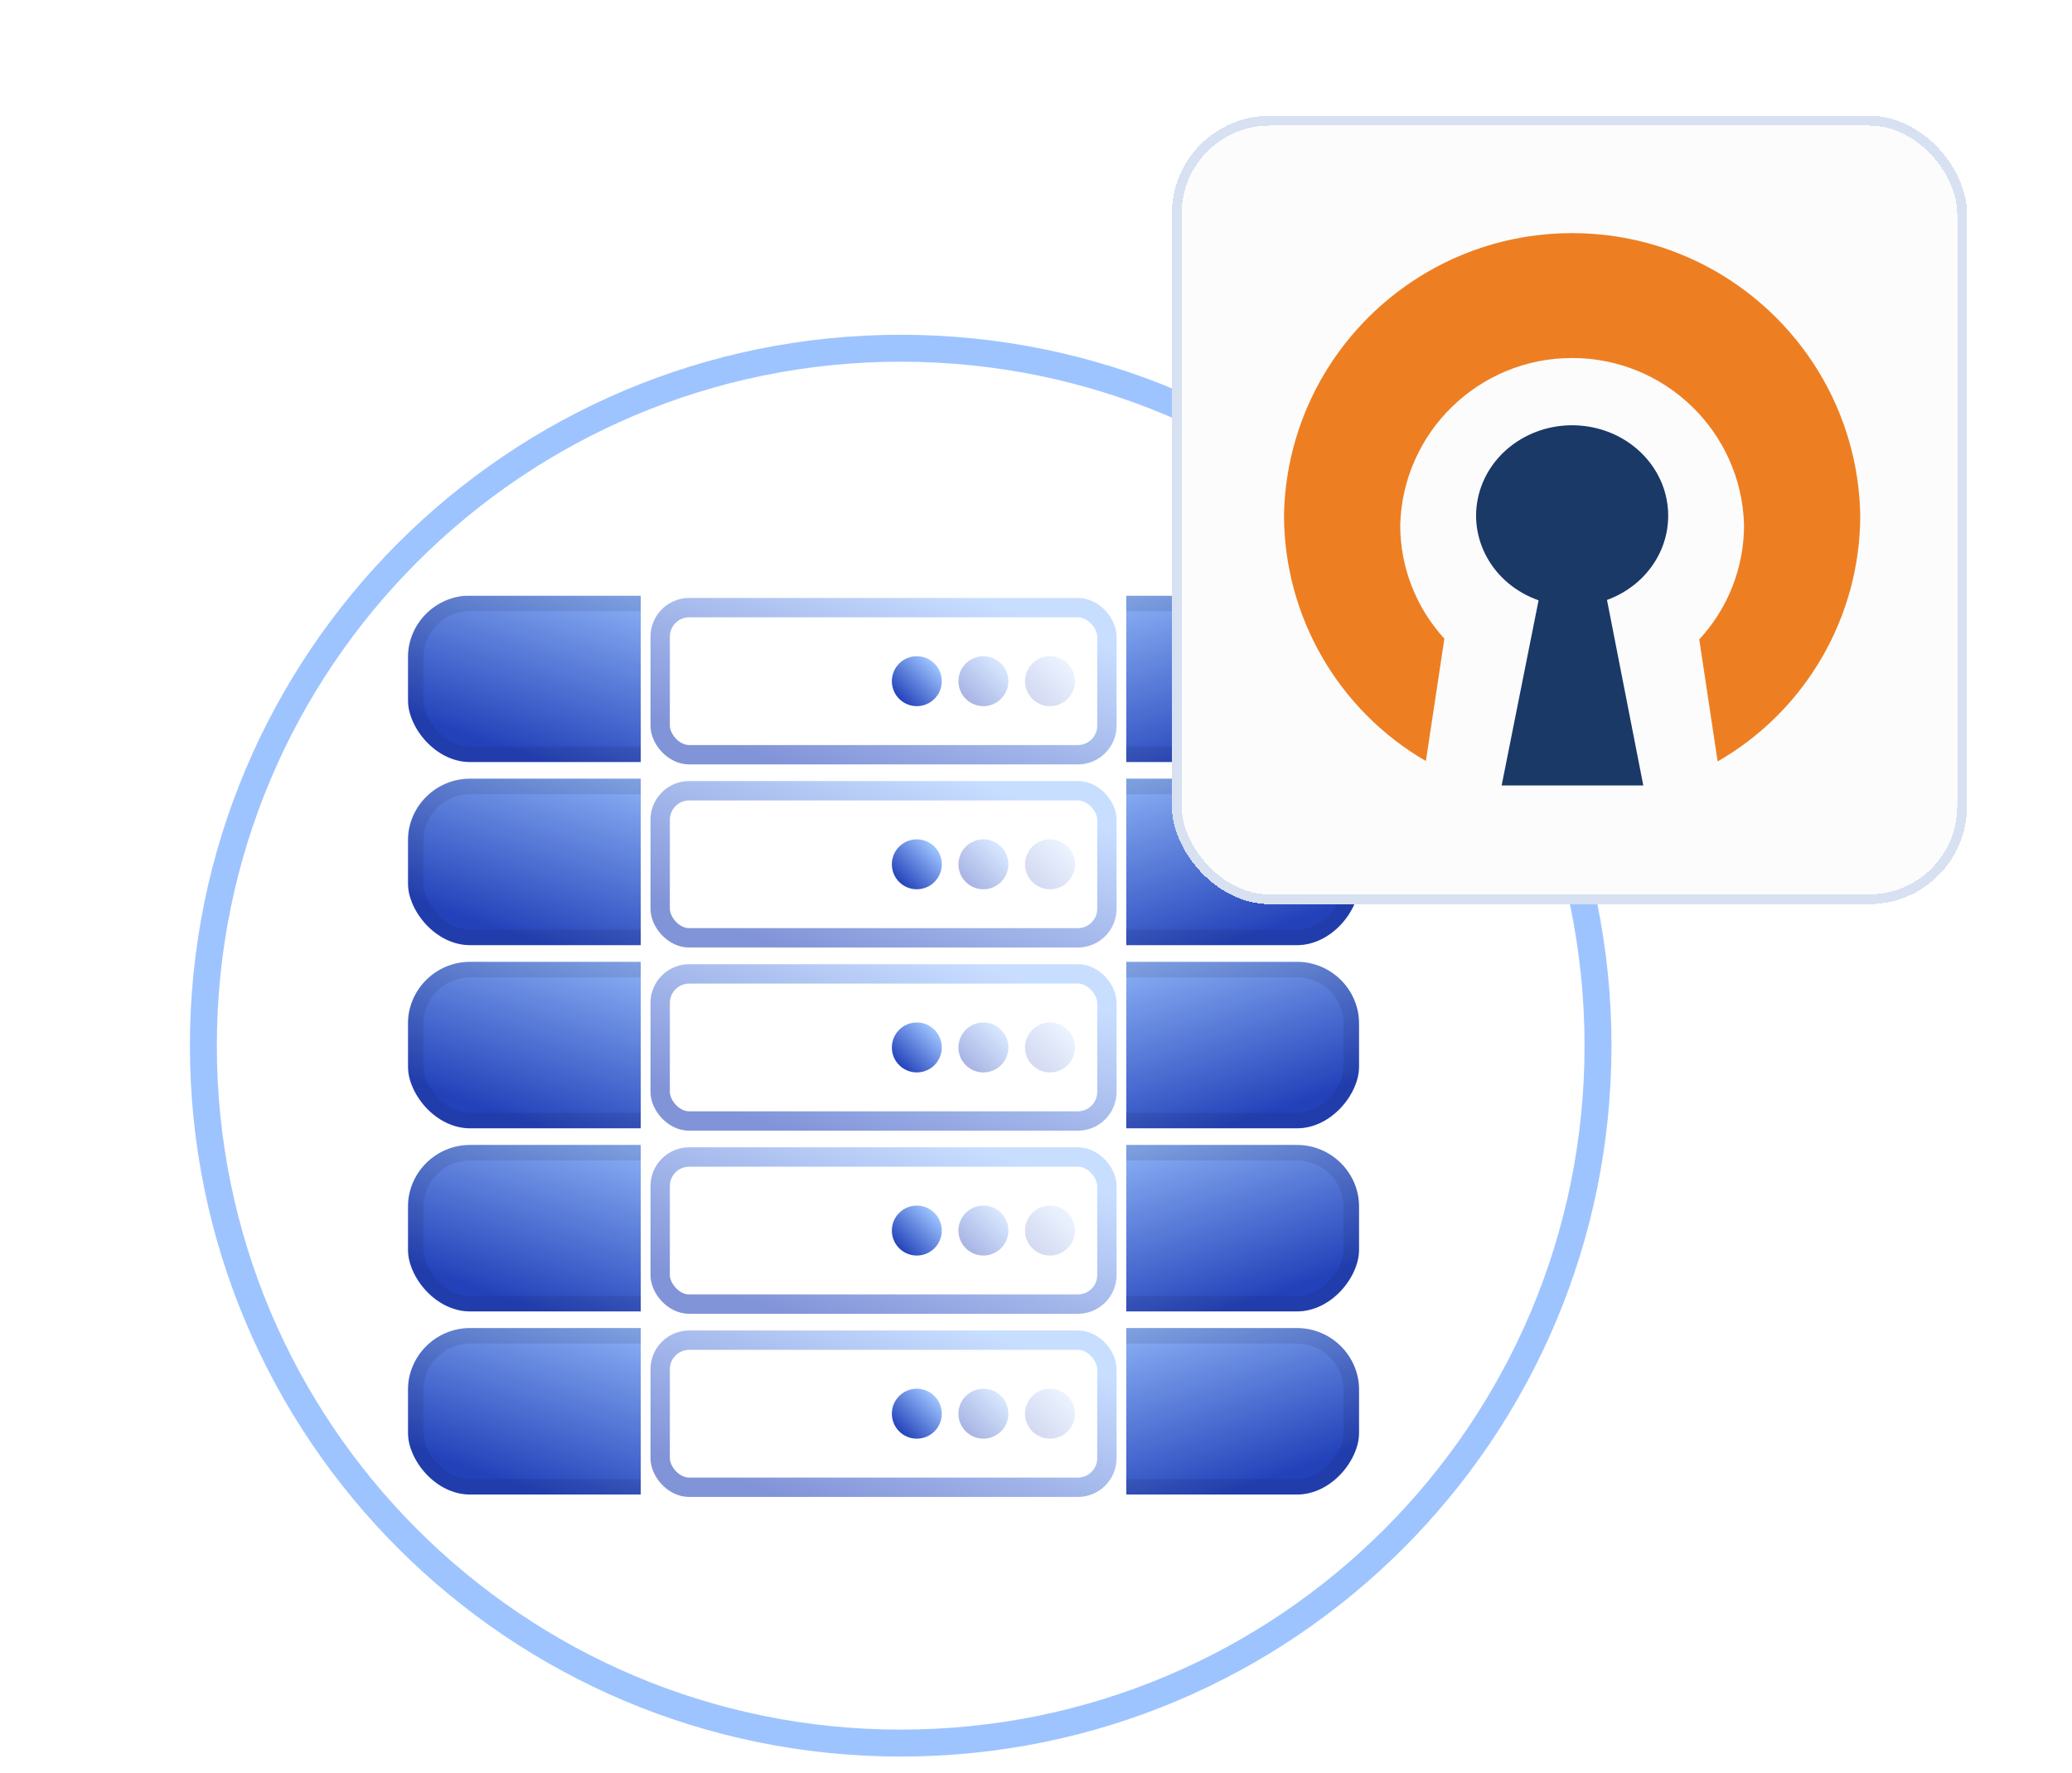 <svg width="104" height="89" viewBox="0 0 104 89" fill="none" xmlns="http://www.w3.org/2000/svg">
<path d="M80.209 52.479C80.209 71.81 64.539 87.481 45.211 87.481C25.883 87.481 10.208 71.81 10.208 52.479C10.208 33.147 25.883 17.477 45.211 17.477C64.539 17.477 80.209 33.147 80.209 52.479Z" stroke="#9EC4FF" stroke-width="1.352" stroke-miterlimit="10"/>
<g filter="url(#filter0_b_2003_49318)">
<rect x="32.649" y="30.009" width="23.395" height="8.355" rx="1.944" fill="white"/>
<rect x="33.136" y="30.495" width="22.423" height="7.383" rx="1.458" stroke="url(#paint0_linear_2003_49318)" stroke-opacity="0.57" stroke-width="0.972"/>
<g style="mix-blend-mode:multiply" filter="url(#filter1_b_2003_49318)">
<ellipse cx="46.018" cy="34.187" rx="1.253" ry="1.253" fill="url(#paint1_linear_2003_49318)"/>
</g>
<g style="mix-blend-mode:multiply" opacity="0.4" filter="url(#filter2_b_2003_49318)">
<ellipse cx="49.36" cy="34.187" rx="1.253" ry="1.253" fill="url(#paint2_linear_2003_49318)"/>
</g>
<g style="mix-blend-mode:multiply" opacity="0.2" filter="url(#filter3_b_2003_49318)">
<ellipse cx="52.702" cy="34.187" rx="1.253" ry="1.253" fill="url(#paint3_linear_2003_49318)"/>
</g>
</g>
<g filter="url(#filter4_b_2003_49318)">
<rect x="32.649" y="39.199" width="23.395" height="8.355" rx="1.944" fill="white"/>
<rect x="33.136" y="39.685" width="22.423" height="7.383" rx="1.458" stroke="url(#paint4_linear_2003_49318)" stroke-opacity="0.57" stroke-width="0.972"/>
<g style="mix-blend-mode:multiply" filter="url(#filter5_b_2003_49318)">
<ellipse cx="46.018" cy="43.377" rx="1.253" ry="1.253" fill="url(#paint5_linear_2003_49318)"/>
</g>
<g style="mix-blend-mode:multiply" opacity="0.4" filter="url(#filter6_b_2003_49318)">
<ellipse cx="49.36" cy="43.377" rx="1.253" ry="1.253" fill="url(#paint6_linear_2003_49318)"/>
</g>
<g style="mix-blend-mode:multiply" opacity="0.2" filter="url(#filter7_b_2003_49318)">
<ellipse cx="52.702" cy="43.377" rx="1.253" ry="1.253" fill="url(#paint7_linear_2003_49318)"/>
</g>
</g>
<g filter="url(#filter8_b_2003_49318)">
<rect x="32.649" y="48.391" width="23.395" height="8.355" rx="1.944" fill="white"/>
<rect x="33.136" y="48.877" width="22.423" height="7.383" rx="1.458" stroke="url(#paint8_linear_2003_49318)" stroke-opacity="0.57" stroke-width="0.972"/>
<g style="mix-blend-mode:multiply" filter="url(#filter9_b_2003_49318)">
<ellipse cx="46.018" cy="52.569" rx="1.253" ry="1.253" fill="url(#paint9_linear_2003_49318)"/>
</g>
<g style="mix-blend-mode:multiply" opacity="0.4" filter="url(#filter10_b_2003_49318)">
<ellipse cx="49.36" cy="52.569" rx="1.253" ry="1.253" fill="url(#paint10_linear_2003_49318)"/>
</g>
<g style="mix-blend-mode:multiply" opacity="0.2" filter="url(#filter11_b_2003_49318)">
<ellipse cx="52.702" cy="52.569" rx="1.253" ry="1.253" fill="url(#paint11_linear_2003_49318)"/>
</g>
</g>
<g filter="url(#filter12_b_2003_49318)">
<rect x="32.649" y="57.581" width="23.395" height="8.355" rx="1.944" fill="white"/>
<rect x="33.136" y="58.067" width="22.423" height="7.383" rx="1.458" stroke="url(#paint12_linear_2003_49318)" stroke-opacity="0.57" stroke-width="0.972"/>
<g style="mix-blend-mode:multiply" filter="url(#filter13_b_2003_49318)">
<ellipse cx="46.018" cy="61.759" rx="1.253" ry="1.253" fill="url(#paint13_linear_2003_49318)"/>
</g>
<g style="mix-blend-mode:multiply" opacity="0.4" filter="url(#filter14_b_2003_49318)">
<ellipse cx="49.36" cy="61.759" rx="1.253" ry="1.253" fill="url(#paint14_linear_2003_49318)"/>
</g>
<g style="mix-blend-mode:multiply" opacity="0.2" filter="url(#filter15_b_2003_49318)">
<ellipse cx="52.702" cy="61.759" rx="1.253" ry="1.253" fill="url(#paint15_linear_2003_49318)"/>
</g>
</g>
<g filter="url(#filter16_b_2003_49318)">
<rect x="32.649" y="66.772" width="23.395" height="8.355" rx="1.944" fill="white"/>
<rect x="33.136" y="67.259" width="22.423" height="7.383" rx="1.458" stroke="url(#paint16_linear_2003_49318)" stroke-opacity="0.57" stroke-width="0.972"/>
<g style="mix-blend-mode:multiply" filter="url(#filter17_b_2003_49318)">
<ellipse cx="46.018" cy="70.95" rx="1.253" ry="1.253" fill="url(#paint17_linear_2003_49318)"/>
</g>
<g style="mix-blend-mode:multiply" opacity="0.4" filter="url(#filter18_b_2003_49318)">
<ellipse cx="49.36" cy="70.95" rx="1.253" ry="1.253" fill="url(#paint18_linear_2003_49318)"/>
</g>
<g style="mix-blend-mode:multiply" opacity="0.2" filter="url(#filter19_b_2003_49318)">
<ellipse cx="52.702" cy="70.95" rx="1.253" ry="1.253" fill="url(#paint19_linear_2003_49318)"/>
</g>
</g>
<g clip-path="url(#clip0_2003_49318)">
<g style="mix-blend-mode:multiply" filter="url(#filter20_b_2003_49318)">
<rect x="20.474" y="29.89" width="23.395" height="8.355" rx="3.12" fill="url(#paint20_linear_2003_49318)"/>
<rect x="20.864" y="30.28" width="22.615" height="7.575" rx="2.73" stroke="#111322" stroke-opacity="0.1" stroke-width="0.78"/>
</g>
<g style="mix-blend-mode:multiply" filter="url(#filter21_b_2003_49318)">
<rect x="20.474" y="39.08" width="23.395" height="8.355" rx="3.12" fill="url(#paint21_linear_2003_49318)"/>
<rect x="20.864" y="39.47" width="22.615" height="7.575" rx="2.73" stroke="#111322" stroke-opacity="0.1" stroke-width="0.78"/>
</g>
<g style="mix-blend-mode:multiply" filter="url(#filter22_b_2003_49318)">
<rect x="20.474" y="48.272" width="23.395" height="8.355" rx="3.12" fill="url(#paint22_linear_2003_49318)"/>
<rect x="20.864" y="48.661" width="22.615" height="7.575" rx="2.73" stroke="#111322" stroke-opacity="0.1" stroke-width="0.78"/>
</g>
<g style="mix-blend-mode:multiply" filter="url(#filter23_b_2003_49318)">
<rect x="20.474" y="57.462" width="23.395" height="8.355" rx="3.12" fill="url(#paint23_linear_2003_49318)"/>
<rect x="20.864" y="57.852" width="22.615" height="7.575" rx="2.73" stroke="#111322" stroke-opacity="0.1" stroke-width="0.78"/>
</g>
<g style="mix-blend-mode:multiply" filter="url(#filter24_b_2003_49318)">
<rect x="20.474" y="66.652" width="23.395" height="8.355" rx="3.12" fill="url(#paint24_linear_2003_49318)"/>
<rect x="20.864" y="67.042" width="22.615" height="7.575" rx="2.73" stroke="#111322" stroke-opacity="0.1" stroke-width="0.78"/>
</g>
</g>
<g clip-path="url(#clip1_2003_49318)">
<g style="mix-blend-mode:multiply" filter="url(#filter25_b_2003_49318)">
<rect width="23.395" height="8.355" rx="3.12" transform="matrix(-1 0 0 1 68.219 29.89)" fill="url(#paint25_linear_2003_49318)"/>
<rect x="-0.39" y="0.39" width="22.615" height="7.575" rx="2.73" transform="matrix(-1 0 0 1 67.439 29.89)" stroke="#111322" stroke-opacity="0.1" stroke-width="0.78"/>
</g>
<g style="mix-blend-mode:multiply" filter="url(#filter26_b_2003_49318)">
<rect width="23.395" height="8.355" rx="3.12" transform="matrix(-1 0 0 1 68.219 39.08)" fill="url(#paint26_linear_2003_49318)"/>
<rect x="-0.39" y="0.39" width="22.615" height="7.575" rx="2.73" transform="matrix(-1 0 0 1 67.439 39.08)" stroke="#111322" stroke-opacity="0.1" stroke-width="0.78"/>
</g>
<g style="mix-blend-mode:multiply" filter="url(#filter27_b_2003_49318)">
<rect width="23.395" height="8.355" rx="3.12" transform="matrix(-1 0 0 1 68.219 48.272)" fill="url(#paint27_linear_2003_49318)"/>
<rect x="-0.39" y="0.39" width="22.615" height="7.575" rx="2.73" transform="matrix(-1 0 0 1 67.439 48.272)" stroke="#111322" stroke-opacity="0.1" stroke-width="0.78"/>
</g>
<g style="mix-blend-mode:multiply" filter="url(#filter28_b_2003_49318)">
<rect width="23.395" height="8.355" rx="3.12" transform="matrix(-1 0 0 1 68.219 57.462)" fill="url(#paint28_linear_2003_49318)"/>
<rect x="-0.39" y="0.39" width="22.615" height="7.575" rx="2.73" transform="matrix(-1 0 0 1 67.439 57.462)" stroke="#111322" stroke-opacity="0.1" stroke-width="0.78"/>
</g>
<g style="mix-blend-mode:multiply" filter="url(#filter29_b_2003_49318)">
<rect width="23.395" height="8.355" rx="3.12" transform="matrix(-1 0 0 1 68.219 66.652)" fill="url(#paint29_linear_2003_49318)"/>
<rect x="-0.39" y="0.39" width="22.615" height="7.575" rx="2.73" transform="matrix(-1 0 0 1 67.439 66.652)" stroke="#111322" stroke-opacity="0.1" stroke-width="0.78"/>
</g>
</g>
<g filter="url(#filter30_d_2003_49318)">
<rect x="58.82" y="5.811" width="39.91" height="39.565" rx="4.912" fill="#FCFCFD" shape-rendering="crispEdges"/>
<rect x="59.066" y="6.056" width="39.419" height="39.074" rx="4.666" stroke="#1652B8" stroke-opacity="0.16" stroke-width="0.491" shape-rendering="crispEdges"/>
<path d="M83.731 25.899C83.742 23.599 81.922 21.656 79.497 21.377C77.072 21.097 74.808 22.569 74.228 24.803C73.648 27.036 74.936 29.325 77.226 30.128L75.372 39.42H82.482L80.66 30.11C82.509 29.436 83.728 27.764 83.731 25.899Z" fill="#1A3967"/>
<path d="M93.372 25.838C93.209 17.983 86.782 11.701 78.91 11.701C71.038 11.701 64.611 17.983 64.448 25.838C64.448 30.928 67.16 35.636 71.569 38.196L72.498 32.054C71.072 30.496 70.281 28.461 70.281 26.351C70.407 21.685 74.233 17.967 78.91 17.967C83.588 17.967 87.414 21.685 87.539 26.351C87.54 28.478 86.737 30.528 85.291 32.091L86.214 38.215C90.647 35.664 93.376 30.944 93.372 25.838Z" fill="#ED7F22"/>
</g>
<defs>
<filter id="filter0_b_2003_49318" x="-14.018" y="-16.658" width="116.729" height="101.69" filterUnits="userSpaceOnUse" color-interpolation-filters="sRGB">
<feFlood flood-opacity="0" result="BackgroundImageFix"/>
<feGaussianBlur in="BackgroundImageFix" stdDeviation="23.334"/>
<feComposite in2="SourceAlpha" operator="in" result="effect1_backgroundBlur_2003_49318"/>
<feBlend mode="normal" in="SourceGraphic" in2="effect1_backgroundBlur_2003_49318" result="shape"/>
</filter>
<filter id="filter1_b_2003_49318" x="12.004" y="0.173" width="68.028" height="68.029" filterUnits="userSpaceOnUse" color-interpolation-filters="sRGB">
<feFlood flood-opacity="0" result="BackgroundImageFix"/>
<feGaussianBlur in="BackgroundImageFix" stdDeviation="16.38"/>
<feComposite in2="SourceAlpha" operator="in" result="effect1_backgroundBlur_2003_49318"/>
<feBlend mode="normal" in="SourceGraphic" in2="effect1_backgroundBlur_2003_49318" result="shape"/>
</filter>
<filter id="filter2_b_2003_49318" x="15.346" y="0.173" width="68.028" height="68.029" filterUnits="userSpaceOnUse" color-interpolation-filters="sRGB">
<feFlood flood-opacity="0" result="BackgroundImageFix"/>
<feGaussianBlur in="BackgroundImageFix" stdDeviation="16.38"/>
<feComposite in2="SourceAlpha" operator="in" result="effect1_backgroundBlur_2003_49318"/>
<feBlend mode="normal" in="SourceGraphic" in2="effect1_backgroundBlur_2003_49318" result="shape"/>
</filter>
<filter id="filter3_b_2003_49318" x="18.688" y="0.173" width="68.028" height="68.029" filterUnits="userSpaceOnUse" color-interpolation-filters="sRGB">
<feFlood flood-opacity="0" result="BackgroundImageFix"/>
<feGaussianBlur in="BackgroundImageFix" stdDeviation="16.38"/>
<feComposite in2="SourceAlpha" operator="in" result="effect1_backgroundBlur_2003_49318"/>
<feBlend mode="normal" in="SourceGraphic" in2="effect1_backgroundBlur_2003_49318" result="shape"/>
</filter>
<filter id="filter4_b_2003_49318" x="-14.018" y="-7.468" width="116.729" height="101.69" filterUnits="userSpaceOnUse" color-interpolation-filters="sRGB">
<feFlood flood-opacity="0" result="BackgroundImageFix"/>
<feGaussianBlur in="BackgroundImageFix" stdDeviation="23.334"/>
<feComposite in2="SourceAlpha" operator="in" result="effect1_backgroundBlur_2003_49318"/>
<feBlend mode="normal" in="SourceGraphic" in2="effect1_backgroundBlur_2003_49318" result="shape"/>
</filter>
<filter id="filter5_b_2003_49318" x="12.004" y="9.363" width="68.028" height="68.029" filterUnits="userSpaceOnUse" color-interpolation-filters="sRGB">
<feFlood flood-opacity="0" result="BackgroundImageFix"/>
<feGaussianBlur in="BackgroundImageFix" stdDeviation="16.38"/>
<feComposite in2="SourceAlpha" operator="in" result="effect1_backgroundBlur_2003_49318"/>
<feBlend mode="normal" in="SourceGraphic" in2="effect1_backgroundBlur_2003_49318" result="shape"/>
</filter>
<filter id="filter6_b_2003_49318" x="15.346" y="9.363" width="68.028" height="68.029" filterUnits="userSpaceOnUse" color-interpolation-filters="sRGB">
<feFlood flood-opacity="0" result="BackgroundImageFix"/>
<feGaussianBlur in="BackgroundImageFix" stdDeviation="16.38"/>
<feComposite in2="SourceAlpha" operator="in" result="effect1_backgroundBlur_2003_49318"/>
<feBlend mode="normal" in="SourceGraphic" in2="effect1_backgroundBlur_2003_49318" result="shape"/>
</filter>
<filter id="filter7_b_2003_49318" x="18.688" y="9.363" width="68.028" height="68.029" filterUnits="userSpaceOnUse" color-interpolation-filters="sRGB">
<feFlood flood-opacity="0" result="BackgroundImageFix"/>
<feGaussianBlur in="BackgroundImageFix" stdDeviation="16.38"/>
<feComposite in2="SourceAlpha" operator="in" result="effect1_backgroundBlur_2003_49318"/>
<feBlend mode="normal" in="SourceGraphic" in2="effect1_backgroundBlur_2003_49318" result="shape"/>
</filter>
<filter id="filter8_b_2003_49318" x="-14.018" y="1.724" width="116.729" height="101.69" filterUnits="userSpaceOnUse" color-interpolation-filters="sRGB">
<feFlood flood-opacity="0" result="BackgroundImageFix"/>
<feGaussianBlur in="BackgroundImageFix" stdDeviation="23.334"/>
<feComposite in2="SourceAlpha" operator="in" result="effect1_backgroundBlur_2003_49318"/>
<feBlend mode="normal" in="SourceGraphic" in2="effect1_backgroundBlur_2003_49318" result="shape"/>
</filter>
<filter id="filter9_b_2003_49318" x="12.004" y="18.555" width="68.028" height="68.029" filterUnits="userSpaceOnUse" color-interpolation-filters="sRGB">
<feFlood flood-opacity="0" result="BackgroundImageFix"/>
<feGaussianBlur in="BackgroundImageFix" stdDeviation="16.38"/>
<feComposite in2="SourceAlpha" operator="in" result="effect1_backgroundBlur_2003_49318"/>
<feBlend mode="normal" in="SourceGraphic" in2="effect1_backgroundBlur_2003_49318" result="shape"/>
</filter>
<filter id="filter10_b_2003_49318" x="15.346" y="18.555" width="68.028" height="68.029" filterUnits="userSpaceOnUse" color-interpolation-filters="sRGB">
<feFlood flood-opacity="0" result="BackgroundImageFix"/>
<feGaussianBlur in="BackgroundImageFix" stdDeviation="16.38"/>
<feComposite in2="SourceAlpha" operator="in" result="effect1_backgroundBlur_2003_49318"/>
<feBlend mode="normal" in="SourceGraphic" in2="effect1_backgroundBlur_2003_49318" result="shape"/>
</filter>
<filter id="filter11_b_2003_49318" x="18.688" y="18.555" width="68.028" height="68.029" filterUnits="userSpaceOnUse" color-interpolation-filters="sRGB">
<feFlood flood-opacity="0" result="BackgroundImageFix"/>
<feGaussianBlur in="BackgroundImageFix" stdDeviation="16.38"/>
<feComposite in2="SourceAlpha" operator="in" result="effect1_backgroundBlur_2003_49318"/>
<feBlend mode="normal" in="SourceGraphic" in2="effect1_backgroundBlur_2003_49318" result="shape"/>
</filter>
<filter id="filter12_b_2003_49318" x="-14.018" y="10.914" width="116.729" height="101.69" filterUnits="userSpaceOnUse" color-interpolation-filters="sRGB">
<feFlood flood-opacity="0" result="BackgroundImageFix"/>
<feGaussianBlur in="BackgroundImageFix" stdDeviation="23.334"/>
<feComposite in2="SourceAlpha" operator="in" result="effect1_backgroundBlur_2003_49318"/>
<feBlend mode="normal" in="SourceGraphic" in2="effect1_backgroundBlur_2003_49318" result="shape"/>
</filter>
<filter id="filter13_b_2003_49318" x="12.004" y="27.745" width="68.028" height="68.029" filterUnits="userSpaceOnUse" color-interpolation-filters="sRGB">
<feFlood flood-opacity="0" result="BackgroundImageFix"/>
<feGaussianBlur in="BackgroundImageFix" stdDeviation="16.38"/>
<feComposite in2="SourceAlpha" operator="in" result="effect1_backgroundBlur_2003_49318"/>
<feBlend mode="normal" in="SourceGraphic" in2="effect1_backgroundBlur_2003_49318" result="shape"/>
</filter>
<filter id="filter14_b_2003_49318" x="15.346" y="27.745" width="68.028" height="68.029" filterUnits="userSpaceOnUse" color-interpolation-filters="sRGB">
<feFlood flood-opacity="0" result="BackgroundImageFix"/>
<feGaussianBlur in="BackgroundImageFix" stdDeviation="16.38"/>
<feComposite in2="SourceAlpha" operator="in" result="effect1_backgroundBlur_2003_49318"/>
<feBlend mode="normal" in="SourceGraphic" in2="effect1_backgroundBlur_2003_49318" result="shape"/>
</filter>
<filter id="filter15_b_2003_49318" x="18.688" y="27.745" width="68.028" height="68.029" filterUnits="userSpaceOnUse" color-interpolation-filters="sRGB">
<feFlood flood-opacity="0" result="BackgroundImageFix"/>
<feGaussianBlur in="BackgroundImageFix" stdDeviation="16.38"/>
<feComposite in2="SourceAlpha" operator="in" result="effect1_backgroundBlur_2003_49318"/>
<feBlend mode="normal" in="SourceGraphic" in2="effect1_backgroundBlur_2003_49318" result="shape"/>
</filter>
<filter id="filter16_b_2003_49318" x="-14.018" y="20.105" width="116.729" height="101.69" filterUnits="userSpaceOnUse" color-interpolation-filters="sRGB">
<feFlood flood-opacity="0" result="BackgroundImageFix"/>
<feGaussianBlur in="BackgroundImageFix" stdDeviation="23.334"/>
<feComposite in2="SourceAlpha" operator="in" result="effect1_backgroundBlur_2003_49318"/>
<feBlend mode="normal" in="SourceGraphic" in2="effect1_backgroundBlur_2003_49318" result="shape"/>
</filter>
<filter id="filter17_b_2003_49318" x="12.004" y="36.935" width="68.028" height="68.029" filterUnits="userSpaceOnUse" color-interpolation-filters="sRGB">
<feFlood flood-opacity="0" result="BackgroundImageFix"/>
<feGaussianBlur in="BackgroundImageFix" stdDeviation="16.38"/>
<feComposite in2="SourceAlpha" operator="in" result="effect1_backgroundBlur_2003_49318"/>
<feBlend mode="normal" in="SourceGraphic" in2="effect1_backgroundBlur_2003_49318" result="shape"/>
</filter>
<filter id="filter18_b_2003_49318" x="15.346" y="36.935" width="68.028" height="68.029" filterUnits="userSpaceOnUse" color-interpolation-filters="sRGB">
<feFlood flood-opacity="0" result="BackgroundImageFix"/>
<feGaussianBlur in="BackgroundImageFix" stdDeviation="16.38"/>
<feComposite in2="SourceAlpha" operator="in" result="effect1_backgroundBlur_2003_49318"/>
<feBlend mode="normal" in="SourceGraphic" in2="effect1_backgroundBlur_2003_49318" result="shape"/>
</filter>
<filter id="filter19_b_2003_49318" x="18.688" y="36.935" width="68.028" height="68.029" filterUnits="userSpaceOnUse" color-interpolation-filters="sRGB">
<feFlood flood-opacity="0" result="BackgroundImageFix"/>
<feGaussianBlur in="BackgroundImageFix" stdDeviation="16.38"/>
<feComposite in2="SourceAlpha" operator="in" result="effect1_backgroundBlur_2003_49318"/>
<feBlend mode="normal" in="SourceGraphic" in2="effect1_backgroundBlur_2003_49318" result="shape"/>
</filter>
<filter id="filter20_b_2003_49318" x="-12.287" y="-2.871" width="88.917" height="73.877" filterUnits="userSpaceOnUse" color-interpolation-filters="sRGB">
<feFlood flood-opacity="0" result="BackgroundImageFix"/>
<feGaussianBlur in="BackgroundImageFix" stdDeviation="16.38"/>
<feComposite in2="SourceAlpha" operator="in" result="effect1_backgroundBlur_2003_49318"/>
<feBlend mode="normal" in="SourceGraphic" in2="effect1_backgroundBlur_2003_49318" result="shape"/>
</filter>
<filter id="filter21_b_2003_49318" x="-12.287" y="6.319" width="88.917" height="73.877" filterUnits="userSpaceOnUse" color-interpolation-filters="sRGB">
<feFlood flood-opacity="0" result="BackgroundImageFix"/>
<feGaussianBlur in="BackgroundImageFix" stdDeviation="16.38"/>
<feComposite in2="SourceAlpha" operator="in" result="effect1_backgroundBlur_2003_49318"/>
<feBlend mode="normal" in="SourceGraphic" in2="effect1_backgroundBlur_2003_49318" result="shape"/>
</filter>
<filter id="filter22_b_2003_49318" x="-12.287" y="15.511" width="88.917" height="73.877" filterUnits="userSpaceOnUse" color-interpolation-filters="sRGB">
<feFlood flood-opacity="0" result="BackgroundImageFix"/>
<feGaussianBlur in="BackgroundImageFix" stdDeviation="16.38"/>
<feComposite in2="SourceAlpha" operator="in" result="effect1_backgroundBlur_2003_49318"/>
<feBlend mode="normal" in="SourceGraphic" in2="effect1_backgroundBlur_2003_49318" result="shape"/>
</filter>
<filter id="filter23_b_2003_49318" x="-12.287" y="24.701" width="88.917" height="73.877" filterUnits="userSpaceOnUse" color-interpolation-filters="sRGB">
<feFlood flood-opacity="0" result="BackgroundImageFix"/>
<feGaussianBlur in="BackgroundImageFix" stdDeviation="16.38"/>
<feComposite in2="SourceAlpha" operator="in" result="effect1_backgroundBlur_2003_49318"/>
<feBlend mode="normal" in="SourceGraphic" in2="effect1_backgroundBlur_2003_49318" result="shape"/>
</filter>
<filter id="filter24_b_2003_49318" x="-12.287" y="33.891" width="88.917" height="73.877" filterUnits="userSpaceOnUse" color-interpolation-filters="sRGB">
<feFlood flood-opacity="0" result="BackgroundImageFix"/>
<feGaussianBlur in="BackgroundImageFix" stdDeviation="16.38"/>
<feComposite in2="SourceAlpha" operator="in" result="effect1_backgroundBlur_2003_49318"/>
<feBlend mode="normal" in="SourceGraphic" in2="effect1_backgroundBlur_2003_49318" result="shape"/>
</filter>
<filter id="filter25_b_2003_49318" x="12.063" y="-2.871" width="88.917" height="73.877" filterUnits="userSpaceOnUse" color-interpolation-filters="sRGB">
<feFlood flood-opacity="0" result="BackgroundImageFix"/>
<feGaussianBlur in="BackgroundImageFix" stdDeviation="16.38"/>
<feComposite in2="SourceAlpha" operator="in" result="effect1_backgroundBlur_2003_49318"/>
<feBlend mode="normal" in="SourceGraphic" in2="effect1_backgroundBlur_2003_49318" result="shape"/>
</filter>
<filter id="filter26_b_2003_49318" x="12.063" y="6.319" width="88.917" height="73.877" filterUnits="userSpaceOnUse" color-interpolation-filters="sRGB">
<feFlood flood-opacity="0" result="BackgroundImageFix"/>
<feGaussianBlur in="BackgroundImageFix" stdDeviation="16.38"/>
<feComposite in2="SourceAlpha" operator="in" result="effect1_backgroundBlur_2003_49318"/>
<feBlend mode="normal" in="SourceGraphic" in2="effect1_backgroundBlur_2003_49318" result="shape"/>
</filter>
<filter id="filter27_b_2003_49318" x="12.063" y="15.511" width="88.917" height="73.877" filterUnits="userSpaceOnUse" color-interpolation-filters="sRGB">
<feFlood flood-opacity="0" result="BackgroundImageFix"/>
<feGaussianBlur in="BackgroundImageFix" stdDeviation="16.38"/>
<feComposite in2="SourceAlpha" operator="in" result="effect1_backgroundBlur_2003_49318"/>
<feBlend mode="normal" in="SourceGraphic" in2="effect1_backgroundBlur_2003_49318" result="shape"/>
</filter>
<filter id="filter28_b_2003_49318" x="12.063" y="24.701" width="88.917" height="73.877" filterUnits="userSpaceOnUse" color-interpolation-filters="sRGB">
<feFlood flood-opacity="0" result="BackgroundImageFix"/>
<feGaussianBlur in="BackgroundImageFix" stdDeviation="16.38"/>
<feComposite in2="SourceAlpha" operator="in" result="effect1_backgroundBlur_2003_49318"/>
<feBlend mode="normal" in="SourceGraphic" in2="effect1_backgroundBlur_2003_49318" result="shape"/>
</filter>
<filter id="filter29_b_2003_49318" x="12.063" y="33.891" width="88.917" height="73.877" filterUnits="userSpaceOnUse" color-interpolation-filters="sRGB">
<feFlood flood-opacity="0" result="BackgroundImageFix"/>
<feGaussianBlur in="BackgroundImageFix" stdDeviation="16.38"/>
<feComposite in2="SourceAlpha" operator="in" result="effect1_backgroundBlur_2003_49318"/>
<feBlend mode="normal" in="SourceGraphic" in2="effect1_backgroundBlur_2003_49318" result="shape"/>
</filter>
<filter id="filter30_d_2003_49318" x="53.908" y="0.898" width="49.734" height="49.389" filterUnits="userSpaceOnUse" color-interpolation-filters="sRGB">
<feFlood flood-opacity="0" result="BackgroundImageFix"/>
<feColorMatrix in="SourceAlpha" type="matrix" values="0 0 0 0 0 0 0 0 0 0 0 0 0 0 0 0 0 0 127 0" result="hardAlpha"/>
<feOffset/>
<feGaussianBlur stdDeviation="2.456"/>
<feComposite in2="hardAlpha" operator="out"/>
<feColorMatrix type="matrix" values="0 0 0 0 0.378 0 0 0 0 0.338 0 0 0 0 0.492 0 0 0 0.24 0"/>
<feBlend mode="normal" in2="BackgroundImageFix" result="effect1_dropShadow_2003_49318"/>
<feBlend mode="normal" in="SourceGraphic" in2="effect1_dropShadow_2003_49318" result="shape"/>
</filter>
<linearGradient id="paint0_linear_2003_49318" x1="51.572" y1="30.9" x2="47.816" y2="41.415" gradientUnits="userSpaceOnUse">
<stop stop-color="#9EC4FF"/>
<stop offset="1" stop-color="#2342BA"/>
</linearGradient>
<linearGradient id="paint1_linear_2003_49318" x1="46.792" y1="33.201" x2="45.013" y2="34.979" gradientUnits="userSpaceOnUse">
<stop stop-color="#9EC4FF"/>
<stop offset="1" stop-color="#2342BA"/>
</linearGradient>
<linearGradient id="paint2_linear_2003_49318" x1="50.134" y1="33.201" x2="48.356" y2="34.979" gradientUnits="userSpaceOnUse">
<stop stop-color="#9EC4FF"/>
<stop offset="1" stop-color="#2342BA"/>
</linearGradient>
<linearGradient id="paint3_linear_2003_49318" x1="53.476" y1="33.201" x2="51.698" y2="34.979" gradientUnits="userSpaceOnUse">
<stop stop-color="#9EC4FF"/>
<stop offset="1" stop-color="#2342BA"/>
</linearGradient>
<linearGradient id="paint4_linear_2003_49318" x1="51.572" y1="40.09" x2="47.816" y2="50.606" gradientUnits="userSpaceOnUse">
<stop stop-color="#9EC4FF"/>
<stop offset="1" stop-color="#2342BA"/>
</linearGradient>
<linearGradient id="paint5_linear_2003_49318" x1="46.792" y1="42.391" x2="45.013" y2="44.17" gradientUnits="userSpaceOnUse">
<stop stop-color="#9EC4FF"/>
<stop offset="1" stop-color="#2342BA"/>
</linearGradient>
<linearGradient id="paint6_linear_2003_49318" x1="50.134" y1="42.391" x2="48.356" y2="44.17" gradientUnits="userSpaceOnUse">
<stop stop-color="#9EC4FF"/>
<stop offset="1" stop-color="#2342BA"/>
</linearGradient>
<linearGradient id="paint7_linear_2003_49318" x1="53.476" y1="42.391" x2="51.698" y2="44.17" gradientUnits="userSpaceOnUse">
<stop stop-color="#9EC4FF"/>
<stop offset="1" stop-color="#2342BA"/>
</linearGradient>
<linearGradient id="paint8_linear_2003_49318" x1="51.572" y1="49.281" x2="47.816" y2="59.797" gradientUnits="userSpaceOnUse">
<stop stop-color="#9EC4FF"/>
<stop offset="1" stop-color="#2342BA"/>
</linearGradient>
<linearGradient id="paint9_linear_2003_49318" x1="46.792" y1="51.583" x2="45.013" y2="53.361" gradientUnits="userSpaceOnUse">
<stop stop-color="#9EC4FF"/>
<stop offset="1" stop-color="#2342BA"/>
</linearGradient>
<linearGradient id="paint10_linear_2003_49318" x1="50.134" y1="51.583" x2="48.356" y2="53.361" gradientUnits="userSpaceOnUse">
<stop stop-color="#9EC4FF"/>
<stop offset="1" stop-color="#2342BA"/>
</linearGradient>
<linearGradient id="paint11_linear_2003_49318" x1="53.476" y1="51.583" x2="51.698" y2="53.361" gradientUnits="userSpaceOnUse">
<stop stop-color="#9EC4FF"/>
<stop offset="1" stop-color="#2342BA"/>
</linearGradient>
<linearGradient id="paint12_linear_2003_49318" x1="51.572" y1="58.472" x2="47.816" y2="68.988" gradientUnits="userSpaceOnUse">
<stop stop-color="#9EC4FF"/>
<stop offset="1" stop-color="#2342BA"/>
</linearGradient>
<linearGradient id="paint13_linear_2003_49318" x1="46.792" y1="60.773" x2="45.013" y2="62.552" gradientUnits="userSpaceOnUse">
<stop stop-color="#9EC4FF"/>
<stop offset="1" stop-color="#2342BA"/>
</linearGradient>
<linearGradient id="paint14_linear_2003_49318" x1="50.134" y1="60.773" x2="48.356" y2="62.552" gradientUnits="userSpaceOnUse">
<stop stop-color="#9EC4FF"/>
<stop offset="1" stop-color="#2342BA"/>
</linearGradient>
<linearGradient id="paint15_linear_2003_49318" x1="53.476" y1="60.773" x2="51.698" y2="62.552" gradientUnits="userSpaceOnUse">
<stop stop-color="#9EC4FF"/>
<stop offset="1" stop-color="#2342BA"/>
</linearGradient>
<linearGradient id="paint16_linear_2003_49318" x1="51.572" y1="67.663" x2="47.816" y2="78.179" gradientUnits="userSpaceOnUse">
<stop stop-color="#9EC4FF"/>
<stop offset="1" stop-color="#2342BA"/>
</linearGradient>
<linearGradient id="paint17_linear_2003_49318" x1="46.792" y1="69.963" x2="45.013" y2="71.742" gradientUnits="userSpaceOnUse">
<stop stop-color="#9EC4FF"/>
<stop offset="1" stop-color="#2342BA"/>
</linearGradient>
<linearGradient id="paint18_linear_2003_49318" x1="50.134" y1="69.963" x2="48.356" y2="71.742" gradientUnits="userSpaceOnUse">
<stop stop-color="#9EC4FF"/>
<stop offset="1" stop-color="#2342BA"/>
</linearGradient>
<linearGradient id="paint19_linear_2003_49318" x1="53.476" y1="69.963" x2="51.698" y2="71.742" gradientUnits="userSpaceOnUse">
<stop stop-color="#9EC4FF"/>
<stop offset="1" stop-color="#2342BA"/>
</linearGradient>
<linearGradient id="paint20_linear_2003_49318" x1="39.396" y1="30.78" x2="35.64" y2="41.296" gradientUnits="userSpaceOnUse">
<stop stop-color="#9EC4FF"/>
<stop offset="1" stop-color="#2342BA"/>
</linearGradient>
<linearGradient id="paint21_linear_2003_49318" x1="39.396" y1="39.971" x2="35.64" y2="50.487" gradientUnits="userSpaceOnUse">
<stop stop-color="#9EC4FF"/>
<stop offset="1" stop-color="#2342BA"/>
</linearGradient>
<linearGradient id="paint22_linear_2003_49318" x1="39.396" y1="49.162" x2="35.64" y2="59.678" gradientUnits="userSpaceOnUse">
<stop stop-color="#9EC4FF"/>
<stop offset="1" stop-color="#2342BA"/>
</linearGradient>
<linearGradient id="paint23_linear_2003_49318" x1="39.396" y1="58.353" x2="35.641" y2="68.869" gradientUnits="userSpaceOnUse">
<stop stop-color="#9EC4FF"/>
<stop offset="1" stop-color="#2342BA"/>
</linearGradient>
<linearGradient id="paint24_linear_2003_49318" x1="39.396" y1="67.543" x2="35.641" y2="78.059" gradientUnits="userSpaceOnUse">
<stop stop-color="#9EC4FF"/>
<stop offset="1" stop-color="#2342BA"/>
</linearGradient>
<linearGradient id="paint25_linear_2003_49318" x1="18.922" y1="0.891" x2="15.167" y2="11.407" gradientUnits="userSpaceOnUse">
<stop stop-color="#9EC4FF"/>
<stop offset="1" stop-color="#2342BA"/>
</linearGradient>
<linearGradient id="paint26_linear_2003_49318" x1="18.922" y1="0.891" x2="15.167" y2="11.407" gradientUnits="userSpaceOnUse">
<stop stop-color="#9EC4FF"/>
<stop offset="1" stop-color="#2342BA"/>
</linearGradient>
<linearGradient id="paint27_linear_2003_49318" x1="18.922" y1="0.891" x2="15.167" y2="11.407" gradientUnits="userSpaceOnUse">
<stop stop-color="#9EC4FF"/>
<stop offset="1" stop-color="#2342BA"/>
</linearGradient>
<linearGradient id="paint28_linear_2003_49318" x1="18.922" y1="0.891" x2="15.167" y2="11.407" gradientUnits="userSpaceOnUse">
<stop stop-color="#9EC4FF"/>
<stop offset="1" stop-color="#2342BA"/>
</linearGradient>
<linearGradient id="paint29_linear_2003_49318" x1="18.922" y1="0.891" x2="15.167" y2="11.407" gradientUnits="userSpaceOnUse">
<stop stop-color="#9EC4FF"/>
<stop offset="1" stop-color="#2342BA"/>
</linearGradient>
<clipPath id="clip0_2003_49318">
<rect width="11.697" height="45.118" fill="white" transform="translate(20.474 29.89)"/>
</clipPath>
<clipPath id="clip1_2003_49318">
<rect width="11.697" height="45.118" fill="white" transform="matrix(-1 0 0 1 68.219 29.89)"/>
</clipPath>
</defs>
</svg>
